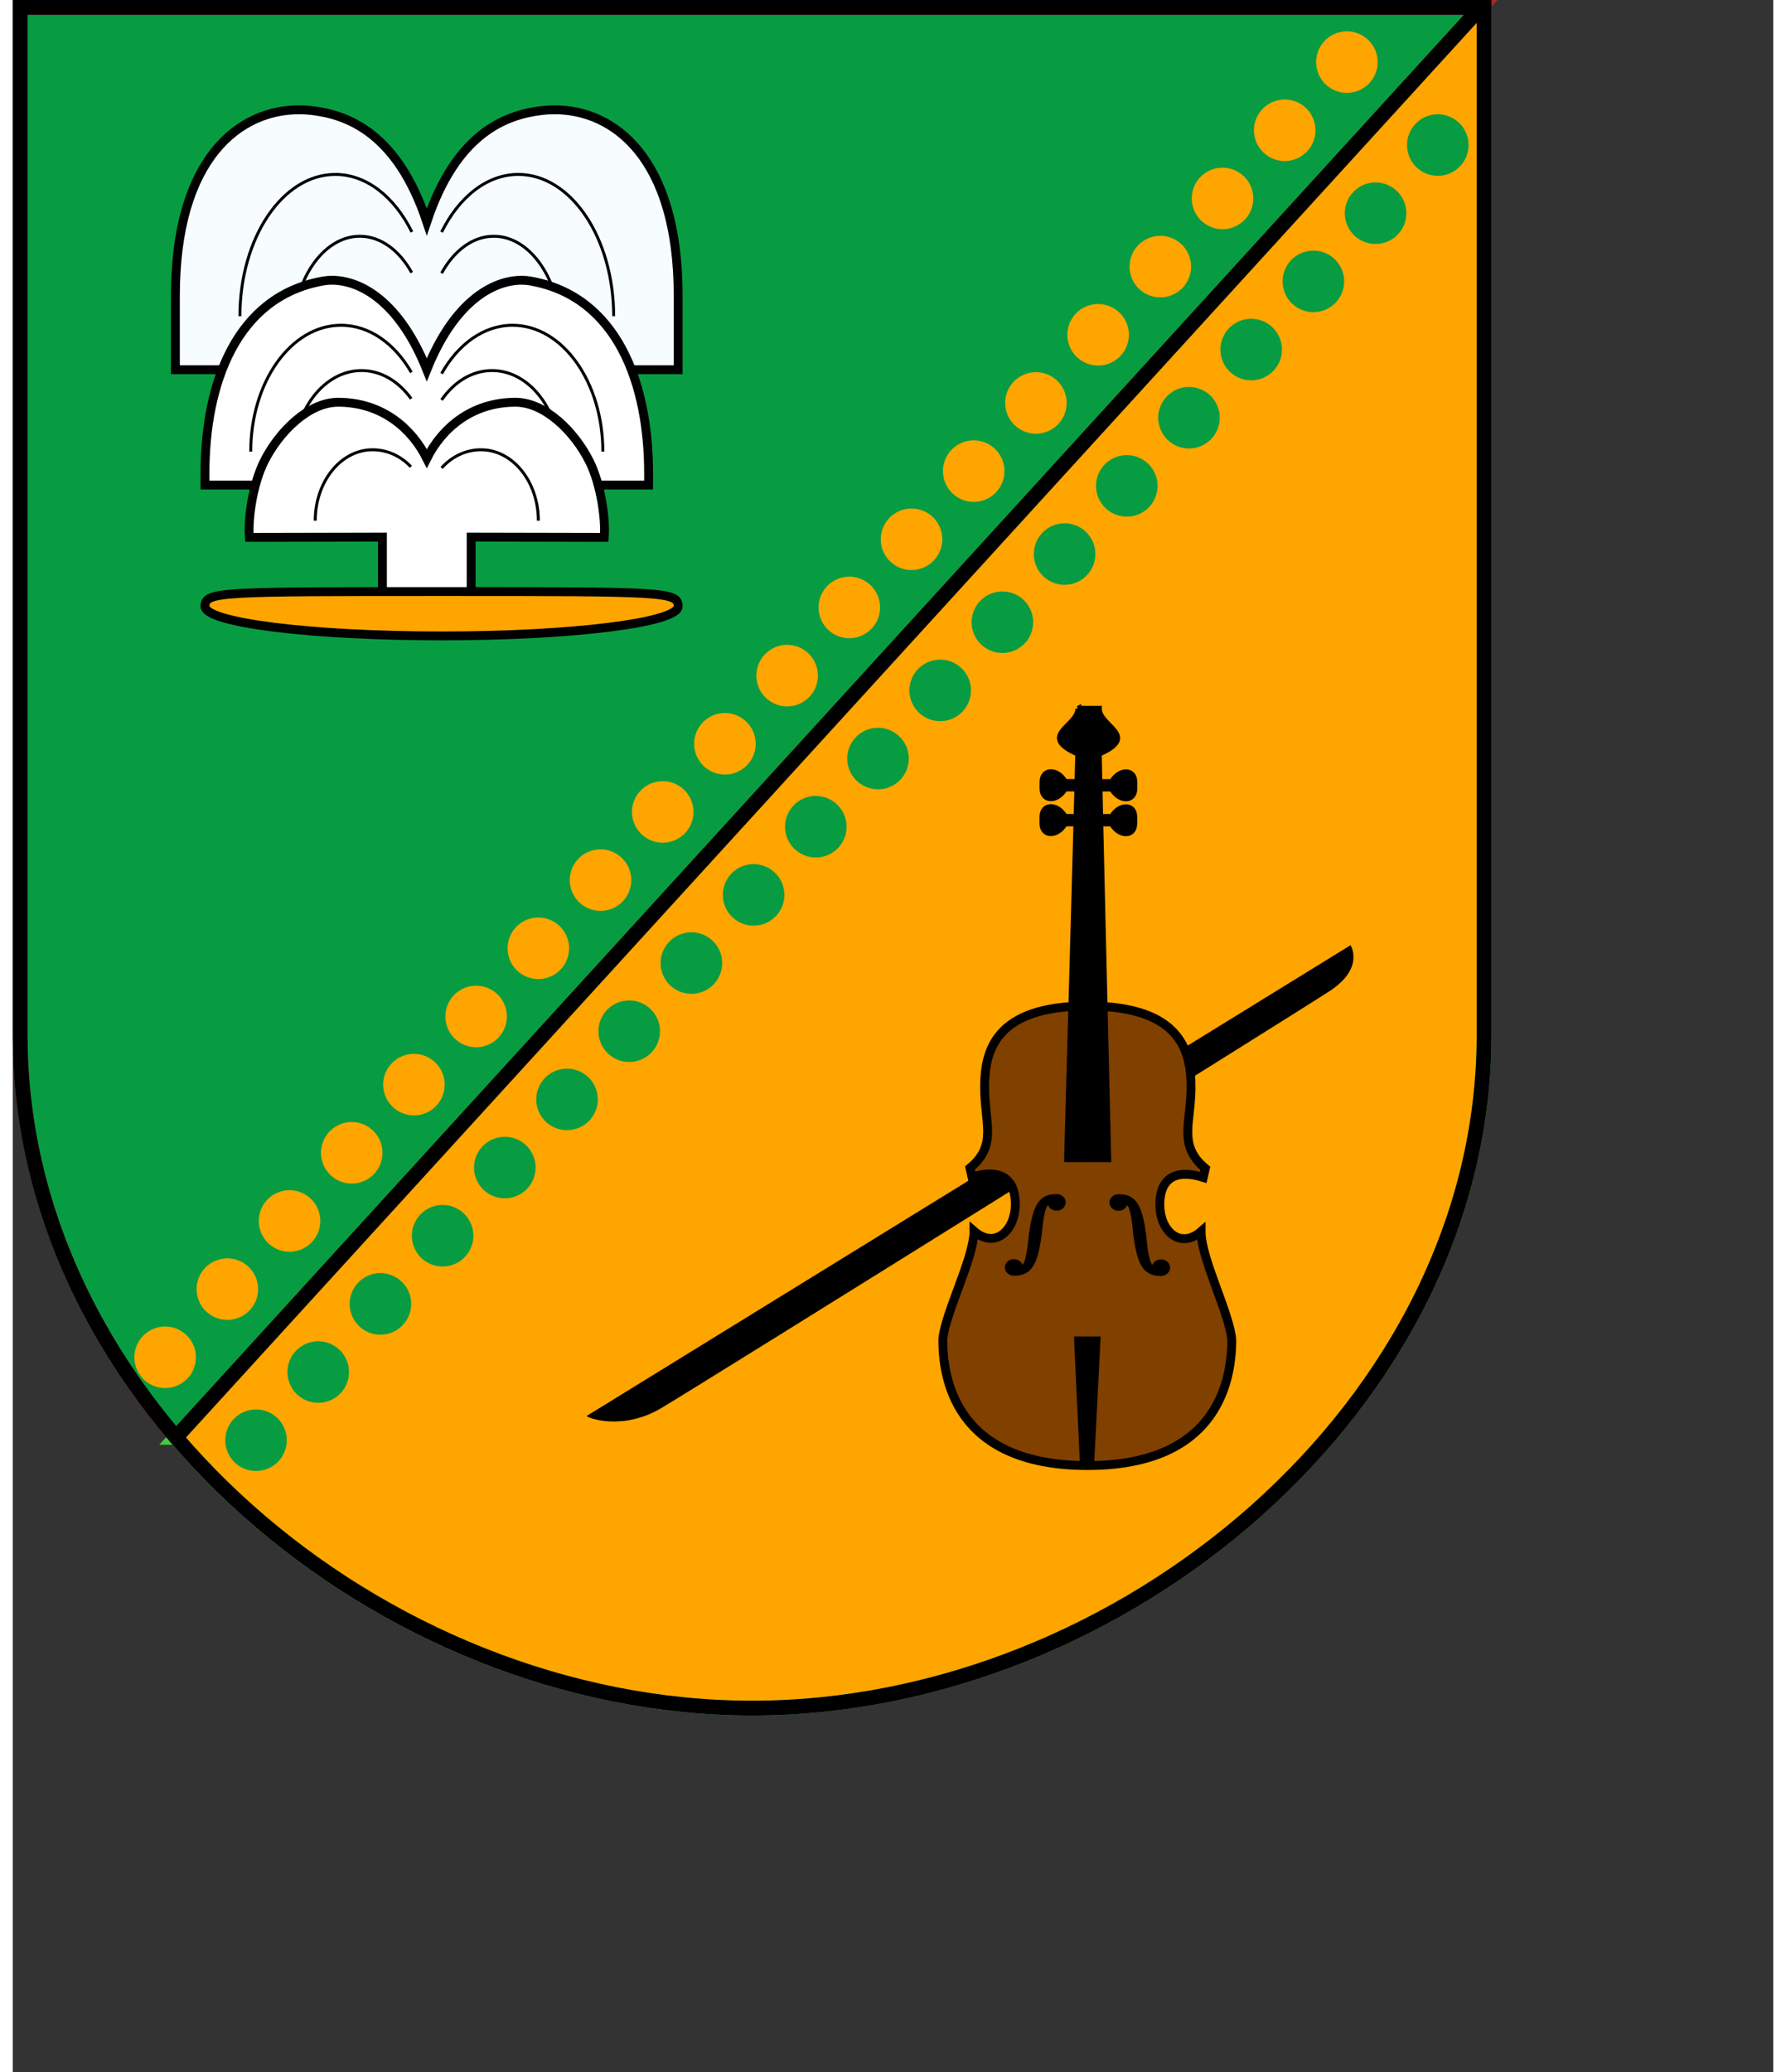 <?xml version="1.0" encoding="UTF-8" standalone="no"?>
<!-- Created with Inkscape (http://www.inkscape.org/) -->

<svg
   xmlns:dc="http://purl.org/dc/elements/1.1/"
   xmlns:cc="http://creativecommons.org/ns#"
   xmlns:rdf="http://www.w3.org/1999/02/22-rdf-syntax-ns#"
   xmlns:svg="http://www.w3.org/2000/svg"
   xmlns="http://www.w3.org/2000/svg"
   xmlns:sodipodi="http://sodipodi.sourceforge.net/DTD/sodipodi-0.dtd"
   xmlns:inkscape="http://www.inkscape.org/namespaces/inkscape"
   version="1.0"
   width="500"
   height="580"
   id="Wappen_Vorlage"
   inkscape:version="0.47pre4 r22446"
   sodipodi:docname="Wappen_Bad_Brambach_heraldisch_korrekt.svg"
   viewBox="0 0 595.28 700.529">
  <rect x="0" y="0" width="595.28" height="700.529" fill="#333333" stroke="none"/>
  <sodipodi:namedview
     pagecolor="#ffffff"
     bordercolor="#666666"
     borderopacity="1"
     objecttolerance="10"
     gridtolerance="10"
     guidetolerance="10"
     inkscape:pageopacity="0"
     inkscape:pageshadow="2"
     inkscape:window-width="1276"
     inkscape:window-height="739"
     id="namedview59"
     showgrid="true"
     inkscape:zoom="0.8137931"
     inkscape:cx="75.336163"
     inkscape:cy="277.3884"
     inkscape:window-x="0"
     inkscape:window-y="0"
     inkscape:window-maximized="1"
     inkscape:current-layer="Wappen_Vorlage"
     inkscape:snap-grids="true">
    <inkscape:grid
       type="xygrid"
       id="grid4080" />
  </sodipodi:namedview>
  <defs
     id="defs3355">
    <inkscape:perspective
       sodipodi:type="inkscape:persp3d"
       inkscape:vp_x="0 : 290 : 1"
       inkscape:vp_y="0 : 1000 : 0"
       inkscape:vp_z="500 : 290 : 1"
       inkscape:persp3d-origin="250 : 193.33333 : 1"
       id="perspective63" />
    <inkscape:perspective
       id="perspective63-2"
       inkscape:persp3d-origin="250 : 193.33333 : 1"
       inkscape:vp_z="500 : 290 : 1"
       inkscape:vp_y="0 : 1000 : 0"
       inkscape:vp_x="0 : 290 : 1"
       sodipodi:type="inkscape:persp3d" />
  </defs>
  <path
     d="M 55.188,485.969 C 102.528,541.427 175.834,577.5 250,577.5 375,577.5 497.5,475 497.5,350 l 0,-347.5 -1.125,0 -441.188,483.469 z"
     id="path9581"
     style="fill:#ffa500;fill-opacity:1;fill-rule:nonzero;stroke:#45ca46;stroke-width:5;stroke-linecap:round;stroke-linejoin:miter;stroke-miterlimit:4;stroke-opacity:1;stroke-dasharray:none;display:inline" />
  <path
     d="M 55.188,485.969 496.375,2.5 2.5,2.5 2.5,350 c 0,50.834 20.24,97.957 52.688,135.969 z"
     id="path9575"
     style="fill:#089c42;fill-opacity:1;fill-rule:nonzero;stroke:#a82a2a;stroke-width:5;stroke-linecap:round;stroke-linejoin:miter;stroke-miterlimit:4;stroke-opacity:1;stroke-dasharray:none;display:inline" />
  <path
     d="M 497.5,350 C 497.5,475 375,577.5 250,577.5 125,577.5 2.5,475 2.5,350 l 0,-347.5 495,0 0,347.5 z"
     id="Schild"
     style="fill:none;stroke:#000000;stroke-width:5;stroke-linecap:round;stroke-linejoin:miter;stroke-miterlimit:4;stroke-opacity:1;stroke-dasharray:none;display:inline" />
  <path
     style="fill:#f7fdff;fill-opacity:1;stroke:#000000;stroke-width:3;stroke-linecap:butt;stroke-linejoin:miter;stroke-miterlimit:4;stroke-opacity:1;stroke-dasharray:none"
     d="M 96.906 37.125 C 76.959 37.025 55 53.125 55 100 L 55 125 L 82 125 C 82 125 91.453 138.512 98.125 134.75 C 103.081 131.955 115.469 139.938 115.469 139.938 C 115.469 139.938 125.656 155.362 126.875 170.719 C 128.14 186.652 133.314 204.621 123.5 209.094 L 140 201 L 156.5 209.094 C 146.686 204.621 151.86 186.652 153.125 170.719 C 154.344 155.362 164.531 139.938 164.531 139.938 C 164.531 139.938 176.919 131.955 181.875 134.75 C 188.547 138.512 198 125 198 125 L 225 125 L 225 100 C 225 53.125 203.041 37.025 183.094 37.125 C 181.764 37.132 180.43 37.197 179.125 37.344 C 166.682 38.741 150 45 140 75 C 130 45 113.318 38.741 100.875 37.344 C 99.57 37.197 98.236 37.132 96.906 37.125 z "
     id="path8588" />
  <path
     d="M 496.366,2.494 55.181,485.968"
     id="path3031"
     style="fill:none;stroke:#000000;stroke-width:5;stroke-linecap:butt;stroke-linejoin:miter;stroke-miterlimit:4;stroke-opacity:1;stroke-dasharray:none" />
  <g
     id="g9600"
     style="fill:#ffa500;fill-opacity:1">
    <path
       d="m 730,40 a 10,10 0 1 1 -20,0 10,10 0 1 1 20,0 z"
       transform="matrix(0.768,0.701,-0.701,0.768,-73.801,-514.441)"
       id="path7663"
       style="fill:#ffa500;fill-opacity:1;stroke:none" />
    <path
       d="m 730,40 a 10,10 0 1 1 -20,0 10,10 0 1 1 20,0 z"
       transform="matrix(0.768,0.701,-0.701,0.768,-94.832,-491.394)"
       id="path7665"
       style="fill:#ffa500;fill-opacity:1;stroke:none" />
    <path
       d="m 730,40 a 10,10 0 1 1 -20,0 10,10 0 1 1 20,0 z"
       transform="matrix(0.768,0.701,-0.701,0.768,-115.863,-468.347)"
       id="path7667"
       style="fill:#ffa500;fill-opacity:1;stroke:none" />
    <path
       d="m 730,40 a 10,10 0 1 1 -20,0 10,10 0 1 1 20,0 z"
       transform="matrix(0.768,0.701,-0.701,0.768,-136.894,-445.3)"
       id="path7669"
       style="fill:#ffa500;fill-opacity:1;stroke:none" />
    <path
       d="m 730,40 a 10,10 0 1 1 -20,0 10,10 0 1 1 20,0 z"
       transform="matrix(0.768,0.701,-0.701,0.768,-157.925,-422.253)"
       id="path7671"
       style="fill:#ffa500;fill-opacity:1;stroke:none" />
    <path
       d="m 730,40 a 10,10 0 1 1 -20,0 10,10 0 1 1 20,0 z"
       transform="matrix(0.768,0.701,-0.701,0.768,-178.957,-399.206)"
       id="path7673"
       style="fill:#ffa500;fill-opacity:1;stroke:none" />
    <path
       d="m 730,40 a 10,10 0 1 1 -20,0 10,10 0 1 1 20,0 z"
       transform="matrix(0.768,0.701,-0.701,0.768,-199.988,-376.159)"
       id="path7675"
       style="fill:#ffa500;fill-opacity:1;stroke:none" />
    <path
       d="m 730,40 a 10,10 0 1 1 -20,0 10,10 0 1 1 20,0 z"
       transform="matrix(0.768,0.701,-0.701,0.768,-221.019,-353.112)"
       id="path7679"
       style="fill:#ffa500;fill-opacity:1;stroke:none" />
    <path
       d="m 730,40 a 10,10 0 1 1 -20,0 10,10 0 1 1 20,0 z"
       transform="matrix(0.768,0.701,-0.701,0.768,-242.05,-330.065)"
       id="path7681"
       style="fill:#ffa500;fill-opacity:1;stroke:none" />
    <path
       d="m 730,40 a 10,10 0 1 1 -20,0 10,10 0 1 1 20,0 z"
       transform="matrix(0.768,0.701,-0.701,0.768,-263.081,-307.018)"
       id="path7683"
       style="fill:#ffa500;fill-opacity:1;stroke:none" />
    <path
       d="m 730,40 a 10,10 0 1 1 -20,0 10,10 0 1 1 20,0 z"
       transform="matrix(0.768,0.701,-0.701,0.768,-284.113,-283.971)"
       id="path7685"
       style="fill:#ffa500;fill-opacity:1;stroke:none" />
    <path
       d="m 730,40 a 10,10 0 1 1 -20,0 10,10 0 1 1 20,0 z"
       transform="matrix(0.768,0.701,-0.701,0.768,-305.144,-260.924)"
       id="path7687"
       style="fill:#ffa500;fill-opacity:1;stroke:none" />
    <path
       d="m 730,40 a 10,10 0 1 1 -20,0 10,10 0 1 1 20,0 z"
       transform="matrix(0.768,0.701,-0.701,0.768,-326.175,-237.877)"
       id="path7689"
       style="fill:#ffa500;fill-opacity:1;stroke:none" />
    <path
       d="m 730,40 a 10,10 0 1 1 -20,0 10,10 0 1 1 20,0 z"
       transform="matrix(0.768,0.701,-0.701,0.768,-347.206,-214.83)"
       id="path7691"
       style="fill:#ffa500;fill-opacity:1;stroke:none" />
    <path
       d="m 730,40 a 10,10 0 1 1 -20,0 10,10 0 1 1 20,0 z"
       transform="matrix(0.768,0.701,-0.701,0.768,-368.237,-191.782)"
       id="path7693"
       style="fill:#ffa500;fill-opacity:1;stroke:none" />
    <path
       d="m 730,40 a 10,10 0 1 1 -20,0 10,10 0 1 1 20,0 z"
       transform="matrix(0.768,0.701,-0.701,0.768,-389.268,-168.735)"
       id="path7695"
       style="fill:#ffa500;fill-opacity:1;stroke:none" />
    <path
       d="m 730,40 a 10,10 0 1 1 -20,0 10,10 0 1 1 20,0 z"
       transform="matrix(0.768,0.701,-0.701,0.768,-410.3,-145.688)"
       id="path7697"
       style="fill:#ffa500;fill-opacity:1;stroke:none" />
    <path
       d="m 730,40 a 10,10 0 1 1 -20,0 10,10 0 1 1 20,0 z"
       transform="matrix(0.768,0.701,-0.701,0.768,-431.331,-122.641)"
       id="path7699"
       style="fill:#ffa500;fill-opacity:1;stroke:none" />
    <path
       d="m 730,40 a 10,10 0 1 1 -20,0 10,10 0 1 1 20,0 z"
       transform="matrix(0.768,0.701,-0.701,0.768,-452.362,-99.594)"
       id="path7701"
       style="fill:#ffa500;fill-opacity:1;stroke:none" />
    <path
       d="m 730,40 a 10,10 0 1 1 -20,0 10,10 0 1 1 20,0 z"
       transform="matrix(0.768,0.701,-0.701,0.768,-473.393,-76.547)"
       id="path7703"
       style="fill:#ffa500;fill-opacity:1;stroke:none" />
  </g>
  <g
     id="g9622"
     style="fill:#089c42;fill-opacity:1">
    <path
       d="m 730,40 a 10,10 0 1 1 -20,0 10,10 0 1 1 20,0 z"
       transform="matrix(0.768,0.701,-0.701,0.768,-43.071,-486.399)"
       id="path7729"
       style="fill:#089c42;fill-opacity:1;stroke:none" />
    <path
       d="m 730,40 a 10,10 0 1 1 -20,0 10,10 0 1 1 20,0 z"
       transform="matrix(0.768,0.701,-0.701,0.768,-64.103,-463.352)"
       id="path7731"
       style="fill:#089c42;fill-opacity:1;stroke:none" />
    <path
       d="m 730,40 a 10,10 0 1 1 -20,0 10,10 0 1 1 20,0 z"
       transform="matrix(0.768,0.701,-0.701,0.768,-85.134,-440.305)"
       id="path7733"
       style="fill:#089c42;fill-opacity:1;stroke:none" />
    <path
       d="m 730,40 a 10,10 0 1 1 -20,0 10,10 0 1 1 20,0 z"
       transform="matrix(0.768,0.701,-0.701,0.768,-106.165,-417.258)"
       id="path7735"
       style="fill:#089c42;fill-opacity:1;stroke:none" />
    <path
       d="m 730,40 a 10,10 0 1 1 -20,0 10,10 0 1 1 20,0 z"
       transform="matrix(0.768,0.701,-0.701,0.768,-127.196,-394.211)"
       id="path7737"
       style="fill:#089c42;fill-opacity:1;stroke:none" />
    <path
       d="m 730,40 a 10,10 0 1 1 -20,0 10,10 0 1 1 20,0 z"
       transform="matrix(0.768,0.701,-0.701,0.768,-148.227,-371.164)"
       id="path7739"
       style="fill:#089c42;fill-opacity:1;stroke:none" />
    <path
       d="m 730,40 a 10,10 0 1 1 -20,0 10,10 0 1 1 20,0 z"
       transform="matrix(0.768,0.701,-0.701,0.768,-169.258,-348.117)"
       id="path7741"
       style="fill:#089c42;fill-opacity:1;stroke:none" />
    <path
       d="m 730,40 a 10,10 0 1 1 -20,0 10,10 0 1 1 20,0 z"
       transform="matrix(0.768,0.701,-0.701,0.768,-190.29,-325.07)"
       id="path7743"
       style="fill:#089c42;fill-opacity:1;stroke:none" />
    <path
       d="m 730,40 a 10,10 0 1 1 -20,0 10,10 0 1 1 20,0 z"
       transform="matrix(0.768,0.701,-0.701,0.768,-211.321,-302.023)"
       id="path7745"
       style="fill:#089c42;fill-opacity:1;stroke:none" />
    <path
       d="m 730,40 a 10,10 0 1 1 -20,0 10,10 0 1 1 20,0 z"
       transform="matrix(0.768,0.701,-0.701,0.768,-232.352,-278.976)"
       id="path7747"
       style="fill:#089c42;fill-opacity:1;stroke:none" />
    <path
       d="m 730,40 a 10,10 0 1 1 -20,0 10,10 0 1 1 20,0 z"
       transform="matrix(0.768,0.701,-0.701,0.768,-253.383,-255.929)"
       id="path7749"
       style="fill:#089c42;fill-opacity:1;stroke:none" />
    <path
       d="m 730,40 a 10,10 0 1 1 -20,0 10,10 0 1 1 20,0 z"
       transform="matrix(0.768,0.701,-0.701,0.768,-274.414,-232.882)"
       id="path7751"
       style="fill:#089c42;fill-opacity:1;stroke:none" />
    <path
       d="m 730,40 a 10,10 0 1 1 -20,0 10,10 0 1 1 20,0 z"
       transform="matrix(0.768,0.701,-0.701,0.768,-295.445,-209.835)"
       id="path7753"
       style="fill:#089c42;fill-opacity:1;stroke:none" />
    <path
       d="m 730,40 a 10,10 0 1 1 -20,0 10,10 0 1 1 20,0 z"
       transform="matrix(0.768,0.701,-0.701,0.768,-316.477,-186.788)"
       id="path7755"
       style="fill:#089c42;fill-opacity:1;stroke:none" />
    <path
       d="m 730,40 a 10,10 0 1 1 -20,0 10,10 0 1 1 20,0 z"
       transform="matrix(0.768,0.701,-0.701,0.768,-337.508,-163.741)"
       id="path7757"
       style="fill:#089c42;fill-opacity:1;stroke:none" />
    <path
       d="m 730,40 a 10,10 0 1 1 -20,0 10,10 0 1 1 20,0 z"
       transform="matrix(0.768,0.701,-0.701,0.768,-358.539,-140.694)"
       id="path7759"
       style="fill:#089c42;fill-opacity:1;stroke:none" />
    <path
       d="m 730,40 a 10,10 0 1 1 -20,0 10,10 0 1 1 20,0 z"
       transform="matrix(0.768,0.701,-0.701,0.768,-379.57,-117.647)"
       id="path7761"
       style="fill:#089c42;fill-opacity:1;stroke:none" />
    <path
       d="m 730,40 a 10,10 0 1 1 -20,0 10,10 0 1 1 20,0 z"
       transform="matrix(0.768,0.701,-0.701,0.768,-400.601,-94.6)"
       id="path7763"
       style="fill:#089c42;fill-opacity:1;stroke:none" />
    <path
       d="m 730,40 a 10,10 0 1 1 -20,0 10,10 0 1 1 20,0 z"
       transform="matrix(0.768,0.701,-0.701,0.768,-421.633,-71.553)"
       id="path7765"
       style="fill:#089c42;fill-opacity:1;stroke:none" />
    <path
       d="m 730,40 a 10,10 0 1 1 -20,0 10,10 0 1 1 20,0 z"
       transform="matrix(0.768,0.701,-0.701,0.768,-442.664,-48.506)"
       id="path7767"
       style="fill:#089c42;fill-opacity:1;stroke:none" />
  </g>
  <path
     d="M 194.052,478.733 452.354,319.57 c 0,0 4.884,7.689 -7.081,15.512 -11.763,7.691 -211.767,132.523 -225.93,140.953 -13.142,7.823 -24.953,3.372 -25.291,2.698 z"
     id="path9529"
     style="fill:#000000;fill-opacity:1;stroke:none" />
  <path
     d="m 363.57,340.129 c -31.412,-0.049 -34.933,15.176 -34.958,27.362 -0.025,12.185 4.409,19.656 -4.943,27.409 0,0 0.692,3.047 0.692,3.047 9.795,-3.031 14.657,0.786 14.64,9.162 -0.019,9.139 -7.012,15.22 -13.98,9.117 -0.019,9.139 -9.65,27.378 -10.546,36.539 -0.025,12.185 3.402,42.653 48.774,42.725 45.372,0.071 48.925,-30.386 48.95,-42.571 -0.859,-9.164 -10.414,-27.433 -10.395,-36.572 -6.993,6.082 -13.961,-0.022 -13.942,-9.161 0.017,-8.376 4.895,-12.177 14.678,-9.116 0,0 0.704,-3.045 0.704,-3.045 -9.32,-7.783 -4.855,-15.239 -4.83,-27.424 0.025,-12.185 -3.434,-27.422 -34.845,-27.471 z"
     id="path3265"
     style="fill:#804000;fill-opacity:1;fill-rule:evenodd;stroke:#000000;stroke-width:3;stroke-linecap:butt;stroke-linejoin:miter;stroke-miterlimit:4;stroke-opacity:1;stroke-dasharray:none" />
  <path
     d="m 360.287,239.596 c -0.013,6.093 -13.98,9.117 -0.032,15.231 -0.006,3.046 -3.773,137.077 -3.773,137.077 l 6.98,0.011 6.98,0.011 c 0,0 -3.213,-134.042 -3.207,-137.088 13.973,-6.071 0.019,-9.139 0.032,-15.231 l -3.49,-0.005 -3.49,-0.006 z m -0.44,213.24 6.98,0.011 -2.182,42.645 -2.792,-0.004 -2.006,-42.651 z"
     id="path2474"
     style="fill:#000000;fill-opacity:1;fill-rule:evenodd;stroke:#000000;stroke-width:1.956;stroke-linecap:butt;stroke-linejoin:miter;stroke-miterlimit:4;stroke-opacity:1;stroke-dasharray:none" />
  <path
     d="m 348.186,264.364 -0.005,2.212 c -0.009,4.424 5.06,4.432 7.604,0.012 0,0 5.37,0.008 5.37,0.008 l 0.026,-2.212 -5.392,-0.008 c -2.525,-4.428 -7.594,-4.436 -7.604,-0.012 z m -0.024,11.804 -0.005,2.212 c -0.009,4.424 5.06,4.432 7.604,0.012 0,0 5.37,0.008 5.37,0.008 l 0.026,-2.212 -5.392,-0.008 c -2.525,-4.428 -7.594,-4.436 -7.604,-0.012 z m 31.104,-11.755 -0.005,2.212 c -0.009,4.424 -5.078,4.416 -7.604,-0.012 0,0 -5.37,-0.008 -5.37,-0.008 l -0.017,-2.212 5.392,0.008 c 2.544,-4.42 7.613,-4.412 7.604,0.012 z m -0.024,11.804 -0.005,2.212 c -0.009,4.424 -5.078,4.416 -7.604,-0.012 0,0 -5.37,-0.008 -5.37,-0.008 l -0.017,-2.212 5.392,0.008 c 2.544,-4.42 7.613,-4.412 7.604,0.012 z"
     id="path2476"
     style="fill:#000000;fill-opacity:1;fill-rule:evenodd;stroke:#000000;stroke-width:1.956;stroke-linecap:butt;stroke-linejoin:miter;stroke-miterlimit:4;stroke-opacity:1;stroke-dasharray:none" />
  <path
     d="m 352.966,404.693 c -4.886,-0.008 -6.985,2.426 -8.403,12.781 -1.052,11.118 -2.296,11.151 -4.081,11.512 0.077,-0.096 0.131,-0.245 0.132,-0.476 0.002,-1.009 -0.934,-1.829 -2.09,-1.831 -1.156,-0.002 -2.096,0.816 -2.098,1.824 -0.002,1.009 0.934,1.829 2.09,1.831 4.886,0.008 6.985,-2.426 8.403,-12.781 1.052,-11.118 2.296,-11.151 4.081,-11.512 -0.077,0.096 -0.131,0.245 -0.132,0.476 -0.002,1.009 0.934,1.829 2.09,1.831 1.156,0.002 2.096,-0.816 2.098,-1.824 0.002,-1.009 -0.934,-1.829 -2.09,-1.831 z m 20.941,0.033 c 4.886,0.008 6.975,2.448 8.35,12.808 1.006,11.121 2.25,11.158 4.034,11.525 -0.076,-0.096 -0.13,-0.246 -0.13,-0.476 0.002,-1.009 0.942,-1.826 2.098,-1.824 1.156,0.002 2.092,0.822 2.09,1.831 -0.002,1.009 -0.942,1.826 -2.098,1.824 -4.886,-0.008 -6.975,-2.448 -8.35,-12.808 -1.006,-11.121 -2.25,-11.158 -4.034,-11.525 0.076,0.096 0.13,0.246 0.13,0.476 -0.002,1.009 -0.942,1.826 -2.098,1.824 -1.156,-0.002 -2.092,-0.822 -2.09,-1.831 0.002,-1.009 0.942,-1.826 2.098,-1.824 z"
     id="path2484"
     style="fill:#000000;fill-opacity:1;fill-rule:nonzero;stroke:#000000;stroke-width:1.956;stroke-linecap:round;stroke-linejoin:miter;stroke-miterlimit:4;stroke-opacity:1;stroke-dasharray:none;stroke-dashoffset:0;marker:none;visibility:visible;display:inline;overflow:visible;enable-background:accumulate" />
  <path
     style="fill:none;fill-opacity:1;stroke:#000000;stroke-width:1;stroke-miterlimit:4;stroke-opacity:1;stroke-dasharray:none"
     d="m 203.188,106.906 c 0,-26.468 -14.435,-47.938 -32.25,-47.938 -10.642,0 -20.07,7.684 -25.938,19.5 M 134.969,78.438 C 129.1,66.643 119.693,58.969 109.062,58.969 c -17.815,0 -32.25,21.47 -32.25,47.938"
     id="path4062"
     sodipodi:nodetypes="cccccs" />
  <path
     style="fill:none;stroke:#000000;stroke-width:1;stroke-miterlimit:4;stroke-opacity:1;stroke-dasharray:none"
     d="m 185.375,113.656 c 0,-18.663 -10.164,-33.781 -22.719,-33.781 -7.122,0 -13.486,4.877 -17.656,12.5 M 134.906,92.188 C 130.735,84.669 124.409,79.875 117.344,79.875 104.789,79.875 94.625,94.993 94.625,113.656"
     id="path4068"
     sodipodi:nodetypes="cccccc" />
  <path
     style="fill:#ffffff;fill-opacity:1;stroke:#000000;stroke-width:3;stroke-linecap:butt;stroke-linejoin:miter;stroke-miterlimit:4;stroke-opacity:1;stroke-dasharray:none"
     d="M 108 94.75 C 106.968 94.743 105.96 94.832 105 95 C 75.534 100.155 65 129.773 65 160 L 65 164 L 91 164 C 91 164 99.625 164.854 106 162.375 C 110.735 160.534 122.562 165.812 122.562 165.812 C 122.562 165.812 124.453 171.162 125.875 178.188 C 128.102 189.193 129.176 204.29 119.906 209.188 L 140 201 L 160.094 209.188 C 150.824 204.29 151.898 189.193 154.125 178.188 C 155.547 171.162 157.438 165.812 157.438 165.812 C 157.438 165.812 169.265 160.534 174 162.375 C 180.375 164.854 189 164 189 164 L 215 164 L 215 160 C 215 129.773 204.466 100.155 175 95 C 174.04 94.832 173.032 94.743 172 94.75 C 162.026 94.816 149.062 102.344 140 125 C 130.938 102.344 117.974 94.816 108 94.75 z M 119.812 209.25 L 117.781 210.062 C 118.502 209.836 119.187 209.573 119.812 209.25 z M 160.188 209.25 C 160.813 209.573 161.498 209.836 162.219 210.062 L 160.188 209.25 z "
     id="path8586" />
  <path
     style="fill:none;stroke:#000000;stroke-width:1;stroke-miterlimit:4;stroke-opacity:1;stroke-dasharray:none"
     d="m 185.125,155.5 c 0,-16.682 -10.326,-30.219 -23.062,-30.219 -6.772,0 -12.843,3.851 -17.062,9.938 m -10.281,-0.406 c -4.206,-5.851 -10.161,-9.531 -16.781,-9.531 -12.737,0 -23.062,13.537 -23.062,30.219"
     id="path4072"
     sodipodi:nodetypes="cccccc" />
  <path
     style="fill:#ffffff;fill-opacity:1;stroke:#000000;stroke-width:3;stroke-linecap:butt;stroke-linejoin:miter;stroke-miterlimit:4;stroke-opacity:1;stroke-dasharray:none"
     d="M 110 136 C 100 136 90 146 85 156 C 81.038 163.923 79.475 175.782 80 181.688 L 125 181.594 L 125 204 L 140 206 L 155 204 L 155 181.594 L 200 181.688 C 200.525 175.782 198.962 163.923 195 156 C 190 146 180 136 170 136 C 155 136 145 145 140 155 C 135 145 125 136 110 136 z "
     id="path8584" />
  <path
     style="fill:none;stroke:#000000;stroke-width:1;stroke-miterlimit:4;stroke-opacity:1;stroke-dasharray:none"
     d="m 134.625,157.812 c -3.425,-3.613 -7.97,-5.75 -12.969,-5.75 -10.693,0 -19.375,10.732 -19.375,23.969 m 75.438,0 c 0,-13.237 -8.682,-23.969 -19.375,-23.969 -5.182,0 -9.879,2.299 -13.344,6.156"
     id="path4090"
     sodipodi:nodetypes="ccscsc" />
  <path
     d="m 225,205 c 0,5.523 -35.817,10 -80,10 -44.183,0 -80,-4.477 -80,-10 0,-5 5,-5 80,-5 75,0 80,0 80,5 z"
     id="path8571"
     style="fill:#ffa500;fill-opacity:1;stroke:#000000;stroke-width:3;stroke-miterlimit:4;stroke-opacity:1;stroke-dasharray:none"
     sodipodi:nodetypes="csssc" />
  <path
     style="fill:none;stroke:#000000;stroke-width:1;stroke-miterlimit:4;stroke-opacity:1;stroke-dasharray:none"
     d="m 199.531,152.688 c 0,-23.583 -13.666,-42.719 -30.531,-42.719 -9.744,0 -18.412,6.397 -24,16.344 m -10.219,-0.406 c -5.594,-9.718 -14.168,-15.938 -23.781,-15.938 -16.865,0 -30.531,19.135 -30.531,42.719"
     id="path4070"
     sodipodi:nodetypes="cccccs" />
</svg>
